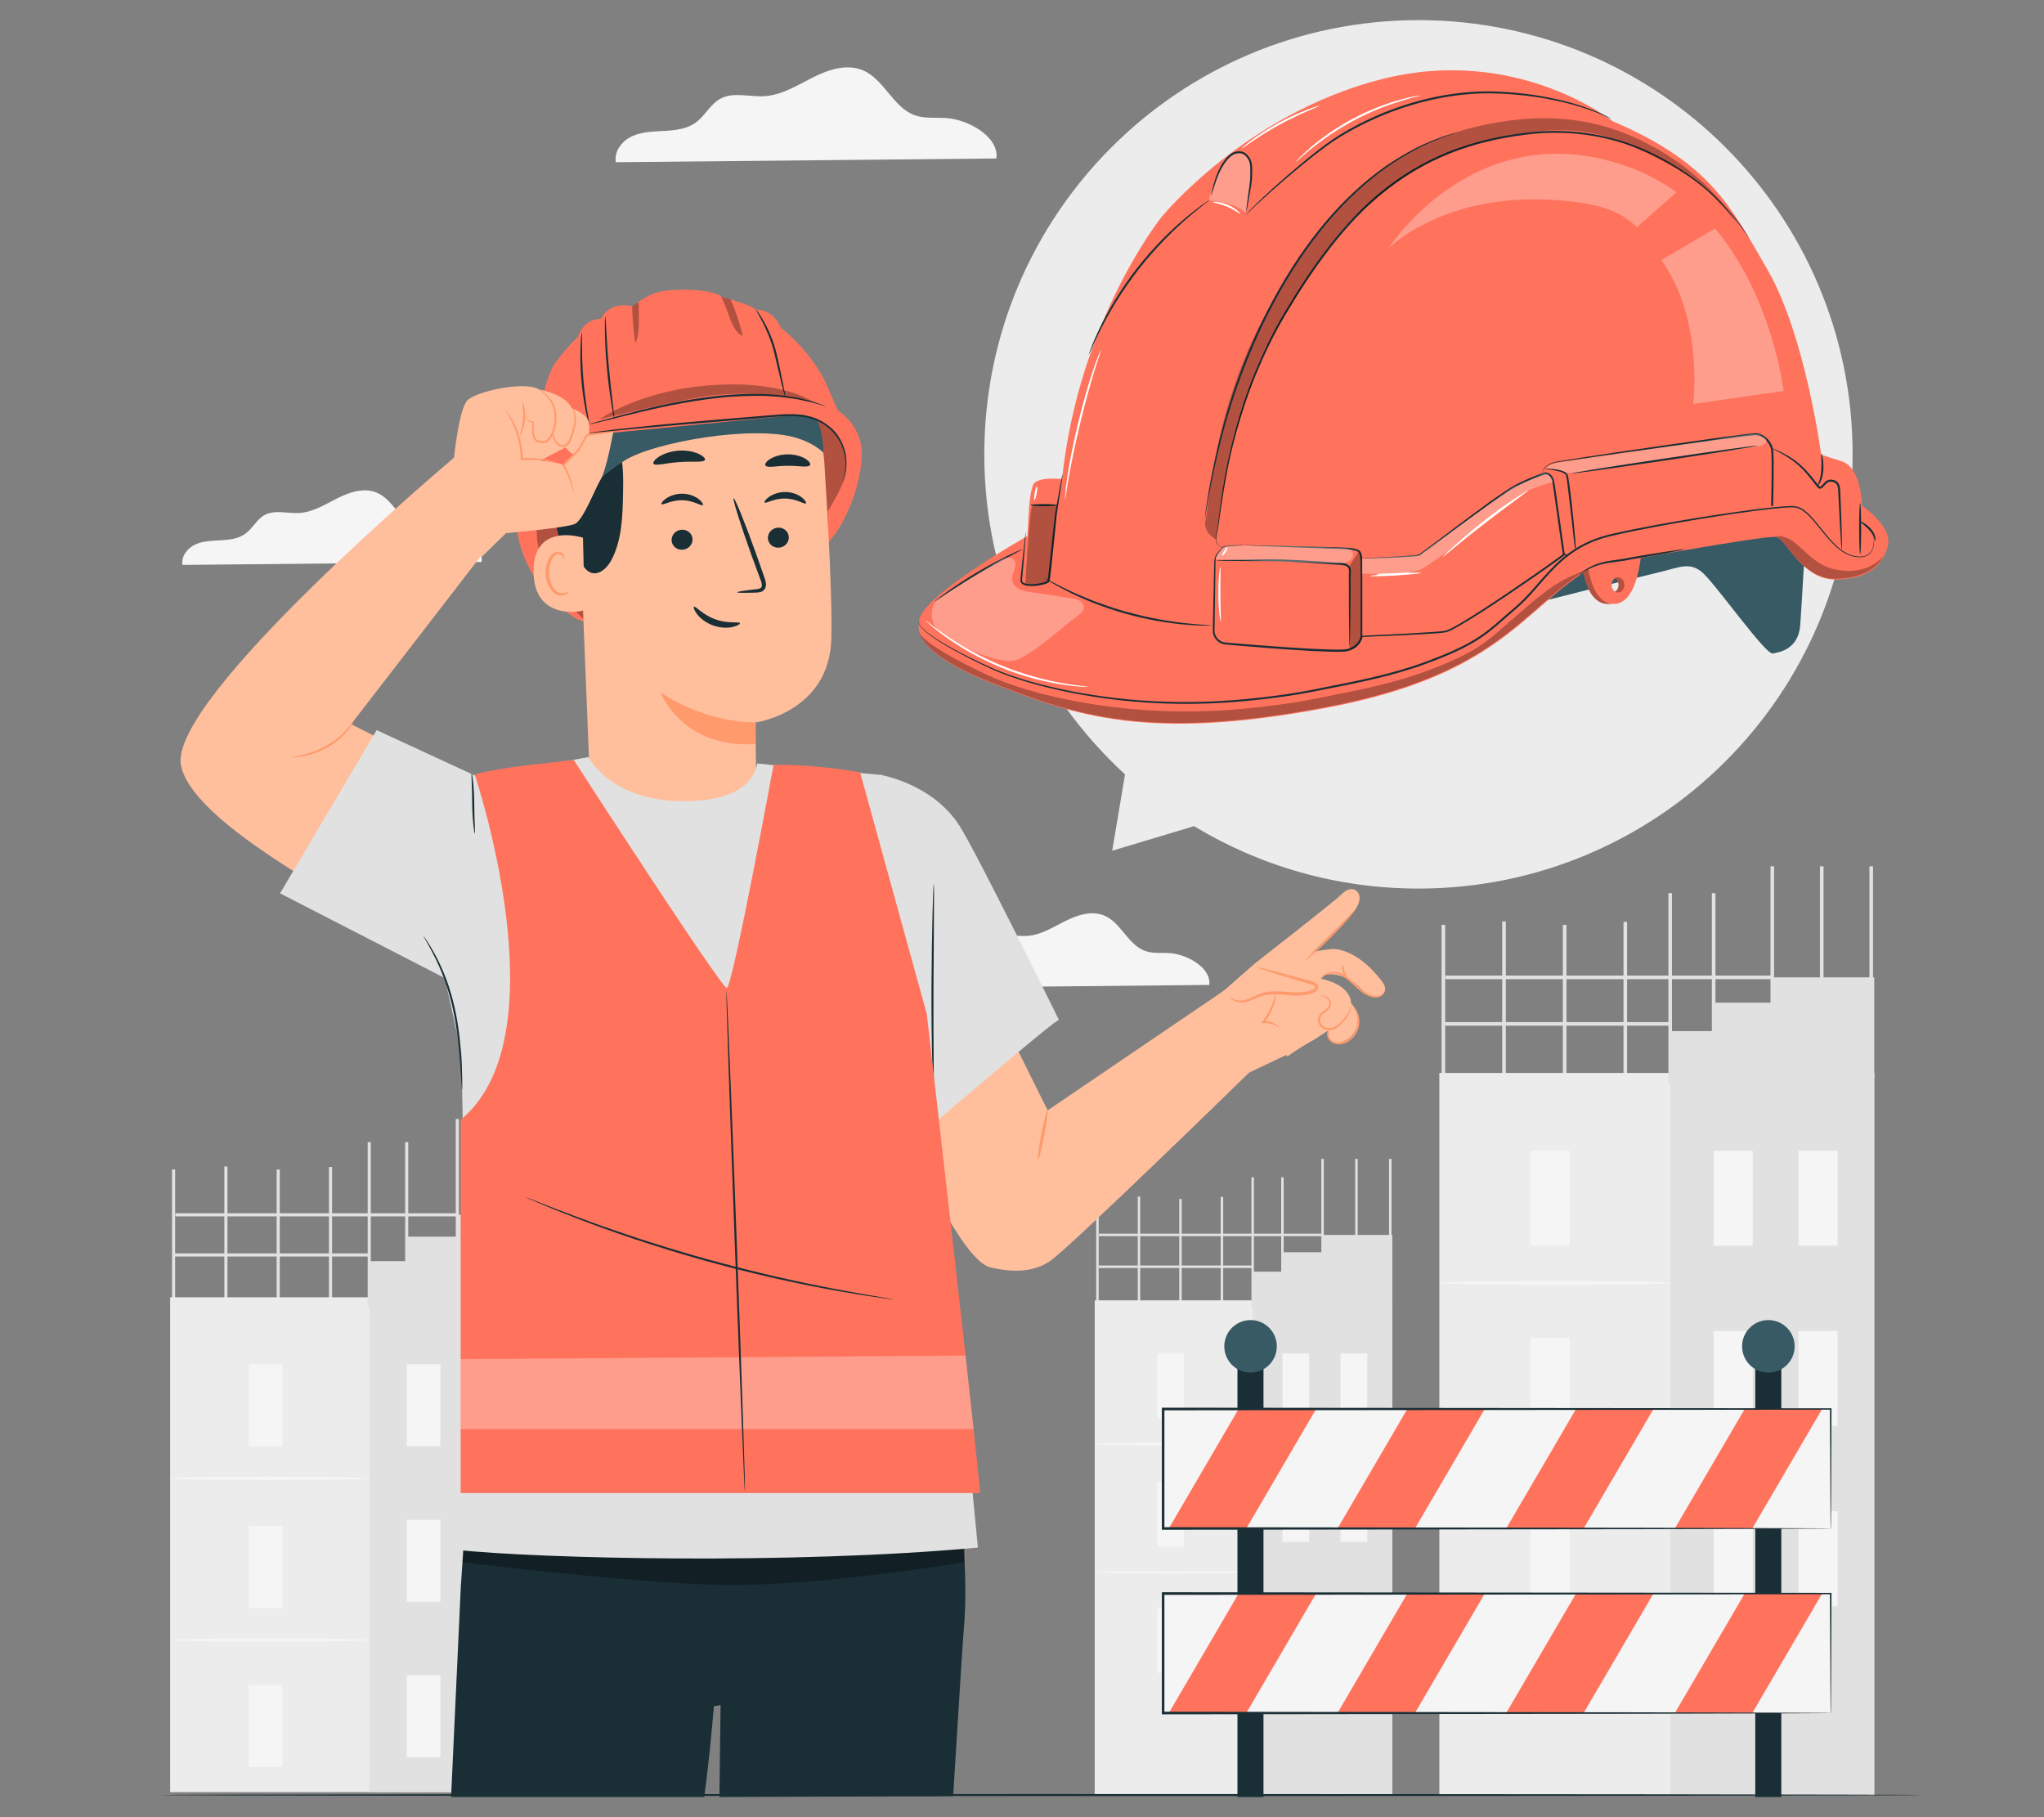 <?xml version="1.0" encoding="UTF-8"?>
<svg id="Layer_2" data-name="Layer 2" xmlns="http://www.w3.org/2000/svg" viewBox="0 0 540 480">
  <rect x="0" y="0" width="540" height="480" fill="#808080" stroke="none"/>
  <defs>
    <style>
      .cls-1 {
        fill: #ff735d;
      }

      .cls-1, .cls-2, .cls-3, .cls-4, .cls-5, .cls-6, .cls-7, .cls-8, .cls-9, .cls-10, .cls-11, .cls-12, .cls-13 {
        stroke-width: 0px;
      }

      .cls-2 {
        fill: #375a64;
      }

      .cls-3 {
        fill: #e1e1e1;
      }

      .cls-4 {
        fill: #ececec;
      }

      .cls-6, .cls-14, .cls-13 {
        opacity: .3;
      }

      .cls-7 {
        fill: #f5f5f5;
      }

      .cls-8 {
        fill: none;
      }

      .cls-9 {
        fill: #1a2e35;
      }

      .cls-10, .cls-13 {
        fill: #fff;
      }

      .cls-11 {
        fill: #ff9a6c;
      }

      .cls-12 {
        fill: #ffbf9d;
      }
    </style>
  </defs>
  <g id="Layer_2-2" data-name="Layer 2">
    <g>
      <rect class="cls-8" width="540" height="480"/>
      <g>
        <path class="cls-7" d="m263.23,41.86c.77-5.59-7.12-10.18-13.04-10.66-2.83-.23-5.76.2-8.44-.73-5.8-2.02-8.12-9.51-13.78-11.9-4.23-1.78-9.1-.2-13.2,1.87-4.1,2.06-8.15,4.66-12.74,4.96-3.99.26-8.31-1.22-11.8.72-2.6,1.45-3.96,4.45-6.36,6.21-2.34,1.73-5.4,2.09-8.31,2.25-2.91.16-5.92.19-8.56,1.4-2.65,1.21-4.84,4.01-4.29,6.87l100.51-.99Z"/>
        <path class="cls-7" d="m127.24,148.44c.6-4.39-5.59-8-10.25-8.38-2.22-.18-4.53.16-6.63-.57-4.56-1.59-6.38-7.48-10.83-9.36-3.33-1.4-7.15-.15-10.38,1.47-3.22,1.62-6.41,3.66-10.01,3.9-3.13.2-6.54-.96-9.28.57-2.04,1.14-3.11,3.49-5,4.88-1.84,1.36-4.24,1.65-6.53,1.77s-4.65.15-6.73,1.1c-2.08.95-3.8,3.15-3.37,5.4l79.01-.78Z"/>
        <path class="cls-7" d="m319.46,260.16c.6-4.39-5.59-8-10.25-8.38-2.22-.18-4.53.16-6.63-.57-4.56-1.59-6.38-7.48-10.83-9.36-3.33-1.4-7.15-.15-10.38,1.47-3.22,1.62-6.41,3.66-10.01,3.9-3.13.2-6.54-.96-9.28.57-2.04,1.14-3.11,3.49-5,4.88-1.84,1.36-4.24,1.65-6.53,1.77-2.29.12-4.65.15-6.73,1.1-2.08.95-3.8,3.15-3.37,5.4l79.01-.78Z"/>
        <g>
          <rect class="cls-3" x="322.5" y="316.17" width=".65" height="34.47"/>
          <rect class="cls-3" x="311.54" y="316.7" width=".65" height="34.47"/>
          <rect class="cls-3" x="300.58" y="316.08" width=".65" height="34.47"/>
          <rect class="cls-3" x="289.61" y="316.7" width=".65" height="34.47"/>
          <g>
            <g>
              <rect class="cls-4" x="289.21" y="343.48" width="78.63" height="130.67"/>
              <rect class="cls-3" x="330.97" y="343.48" width="36.87" height="130.67"/>
            </g>
            <g>
              <rect class="cls-7" x="305.7" y="357.52" width="7.07" height="17.18"/>
              <rect class="cls-7" x="305.7" y="424.75" width="7.07" height="17.18"/>
              <path class="cls-7" d="m330.97,381.44c0,.19-9.35.35-20.88.35s-20.88-.16-20.88-.35,9.35-.35,20.88-.35,20.88.16,20.88.35Z"/>
            </g>
            <g>
              <rect class="cls-7" x="305.7" y="391.39" width="7.07" height="17.18"/>
              <path class="cls-7" d="m330.97,415.31c0,.19-9.35.35-20.88.35s-20.88-.16-20.88-.35,9.35-.35,20.88-.35,20.88.16,20.88.35Z"/>
            </g>
            <rect class="cls-7" x="338.8" y="357.52" width="7.07" height="17.18"/>
            <rect class="cls-7" x="354.14" y="357.52" width="7.07" height="17.18"/>
            <rect class="cls-7" x="338.8" y="390.12" width="7.07" height="17.18"/>
            <rect class="cls-7" x="354.14" y="390.12" width="7.07" height="17.18"/>
            <rect class="cls-7" x="338.8" y="422.71" width="7.07" height="17.18"/>
            <rect class="cls-7" x="354.14" y="422.71" width="7.07" height="17.18"/>
          </g>
          <polygon class="cls-3" points="330.97 345.26 330.97 335.91 338.8 335.91 338.8 330.78 349.41 330.78 349.41 326.2 367.84 326.2 367.84 344.53 330.97 345.26"/>
          <rect class="cls-3" x="330.62" y="310.98" width=".65" height="34.47"/>
          <rect class="cls-3" x="338.48" y="310.98" width=".65" height="34.47"/>
          <rect class="cls-3" x="349.08" y="306.12" width=".65" height="34.47"/>
          <rect class="cls-3" x="366.97" y="306.12" width=".65" height="34.47"/>
          <rect class="cls-3" x="358.03" y="306.12" width=".65" height="34.47"/>
          <rect class="cls-3" x="290.23" y="334.28" width="40.74" height=".65"/>
          <rect class="cls-3" x="290.32" y="325.87" width="59.18" height=".65"/>
        </g>
        <g>
          <rect class="cls-3" x="428.91" y="243.51" width=".95" height="50.37"/>
          <rect class="cls-3" x="412.89" y="244.29" width=".95" height="50.37"/>
          <rect class="cls-3" x="396.87" y="243.38" width=".95" height="50.37"/>
          <rect class="cls-3" x="380.85" y="244.29" width=".95" height="50.37"/>
          <g>
            <g>
              <rect class="cls-4" x="380.26" y="283.42" width="114.89" height="190.73"/>
              <rect class="cls-3" x="441.28" y="283.42" width="53.87" height="190.73"/>
            </g>
            <g>
              <rect class="cls-7" x="404.35" y="303.94" width="10.33" height="25.1"/>
              <rect class="cls-7" x="404.35" y="402.16" width="10.33" height="25.1"/>
              <path class="cls-7" d="m441.28,338.88c0,.28-13.66.51-30.51.51s-30.51-.23-30.51-.51,13.66-.51,30.51-.51,30.51.23,30.51.51Z"/>
            </g>
            <g>
              <rect class="cls-7" x="404.35" y="353.42" width="10.33" height="25.1"/>
              <path class="cls-7" d="m441.28,388.37c0,.28-13.66.51-30.51.51s-30.51-.23-30.51-.51,13.66-.51,30.51-.51,30.51.23,30.51.51Z"/>
              <path class="cls-7" d="m441.28,440.51c0,.28-13.66.51-30.51.51s-30.51-.23-30.51-.51,13.66-.51,30.51-.51,30.51.23,30.51.51Z"/>
            </g>
            <rect class="cls-7" x="452.72" y="303.94" width="10.33" height="25.1"/>
            <rect class="cls-7" x="475.13" y="303.94" width="10.33" height="25.1"/>
            <rect class="cls-7" x="452.72" y="351.56" width="10.33" height="25.1"/>
            <rect class="cls-7" x="475.13" y="351.56" width="10.33" height="25.1"/>
            <rect class="cls-7" x="452.72" y="399.18" width="10.33" height="25.1"/>
            <rect class="cls-7" x="475.13" y="399.18" width="10.33" height="25.1"/>
          </g>
          <polygon class="cls-3" points="441.28 286.02 441.28 272.36 452.72 272.36 452.72 264.86 468.22 264.86 468.22 258.16 495.15 258.16 495.15 284.94 441.28 286.02"/>
          <rect class="cls-3" x="440.77" y="235.93" width=".95" height="50.37"/>
          <rect class="cls-3" x="452.25" y="235.93" width=".95" height="50.37"/>
          <rect class="cls-3" x="467.74" y="228.83" width=".95" height="50.37"/>
          <rect class="cls-3" x="493.88" y="228.83" width=".95" height="50.37"/>
          <rect class="cls-3" x="480.81" y="228.83" width=".95" height="50.37"/>
          <rect class="cls-3" x="381.75" y="269.98" width="59.53" height=".95"/>
          <rect class="cls-3" x="381.88" y="257.69" width="86.47" height=".95"/>
        </g>
        <g>
          <rect class="cls-3" x="86.91" y="308.25" width=".82" height="43.45"/>
          <rect class="cls-3" x="73.09" y="308.91" width=".82" height="43.45"/>
          <rect class="cls-3" x="59.27" y="308.13" width=".82" height="43.45"/>
          <rect class="cls-3" x="45.45" y="308.91" width=".82" height="43.45"/>
          <g>
            <g>
              <rect class="cls-4" x="44.95" y="342.67" width="99.1" height="130.72"/>
              <rect class="cls-3" x="97.58" y="342.67" width="46.47" height="130.72"/>
            </g>
            <g>
              <rect class="cls-7" x="65.73" y="360.37" width="8.91" height="21.65"/>
              <rect class="cls-7" x="65.73" y="445.1" width="8.91" height="21.65"/>
              <path class="cls-7" d="m97.58,390.51c0,.24-11.78.44-26.32.44s-26.32-.2-26.32-.44,11.78-.44,26.32-.44,26.32.2,26.32.44Z"/>
            </g>
            <g>
              <rect class="cls-7" x="65.73" y="403.05" width="8.91" height="21.65"/>
              <path class="cls-7" d="m97.58,433.2c0,.24-11.78.44-26.32.44s-26.32-.2-26.32-.44,11.78-.44,26.32-.44,26.32.2,26.32.44Z"/>
            </g>
            <rect class="cls-7" x="107.45" y="360.37" width="8.91" height="21.65"/>
            <rect class="cls-7" x="126.78" y="360.37" width="8.91" height="21.65"/>
            <rect class="cls-7" x="107.45" y="401.45" width="8.91" height="21.65"/>
            <rect class="cls-7" x="126.78" y="401.45" width="8.91" height="21.65"/>
            <rect class="cls-7" x="107.45" y="442.53" width="8.91" height="21.65"/>
            <rect class="cls-7" x="126.78" y="442.53" width="8.91" height="21.65"/>
          </g>
          <polygon class="cls-3" points="97.58 344.91 97.58 333.13 107.45 333.13 107.45 326.66 120.82 326.66 120.82 320.88 144.05 320.88 144.05 343.98 97.58 344.91"/>
          <rect class="cls-3" x="97.14" y="301.7" width=".82" height="43.45"/>
          <rect class="cls-3" x="107.04" y="301.7" width=".82" height="43.45"/>
          <rect class="cls-3" x="120.41" y="295.58" width=".82" height="43.45"/>
          <rect class="cls-3" x="142.96" y="295.58" width=".82" height="43.45"/>
          <rect class="cls-3" x="131.68" y="295.58" width=".82" height="43.45"/>
          <rect class="cls-3" x="46.23" y="331.08" width="51.35" height=".82"/>
          <rect class="cls-3" x="46.34" y="320.48" width="74.59" height=".82"/>
        </g>
        <path class="cls-4" d="m374.74,5.32c-63.34,0-114.7,51.35-114.7,114.7,0,33.46,14.33,63.56,37.18,84.53l-3.39,20.17,21.62-6.5c17.3,10.47,37.59,16.49,59.29,16.49,63.34,0,114.7-51.35,114.7-114.7S438.08,5.32,374.74,5.32Z"/>
        <path class="cls-9" d="m508.47,474.15c0,.15-104.43.27-233.23.27s-233.25-.12-233.25-.27,104.41-.27,233.25-.27,233.23.12,233.23.27Z"/>
        <g>
          <g>
            <g>
              <rect class="cls-9" x="326.92" y="359.96" width="6.88" height="114.72"/>
              <path class="cls-2" d="m337.32,355.63c0,3.83-3.11,6.94-6.94,6.94s-6.94-3.11-6.94-6.94,3.11-6.94,6.94-6.94,6.94,3.11,6.94,6.94Z"/>
            </g>
            <g>
              <rect class="cls-9" x="463.72" y="359.96" width="6.88" height="114.72"/>
              <path class="cls-2" d="m474.12,355.63c0,3.83-3.11,6.94-6.94,6.94s-6.94-3.11-6.94-6.94,3.11-6.94,6.94-6.94,6.94,3.11,6.94,6.94Z"/>
            </g>
            <g>
              <rect class="cls-1" x="307.26" y="372.17" width="176.38" height="31.56"/>
              <polygon class="cls-7" points="327.22 372.17 326.92 372.69 308.79 403.73 307.26 403.73 307.26 372.17 327.22 372.17"/>
              <polygon class="cls-7" points="371.8 372.17 353.36 403.73 329.26 403.73 336.59 391.19 347.7 372.17 371.8 372.17"/>
              <polygon class="cls-7" points="416.37 372.17 397.92 403.73 373.82 403.73 392.26 372.17 416.37 372.17"/>
              <polygon class="cls-7" points="460.93 372.18 442.48 403.73 418.38 403.73 436.83 372.18 460.93 372.18"/>
              <polygon class="cls-7" points="483.64 372.18 483.64 403.73 462.94 403.73 481.39 372.18 483.64 372.18"/>
            </g>
            <g>
              <rect class="cls-1" x="307.26" y="420.92" width="176.38" height="31.56"/>
              <polygon class="cls-7" points="327.22 420.92 326.92 421.45 308.79 452.48 307.26 452.48 307.26 420.92 327.22 420.92"/>
              <polygon class="cls-7" points="371.8 420.92 353.36 452.48 329.26 452.48 336.59 439.94 347.7 420.92 371.8 420.92"/>
              <polygon class="cls-7" points="416.37 420.92 397.92 452.48 373.82 452.48 392.26 420.92 416.37 420.92"/>
              <polygon class="cls-7" points="460.93 420.93 442.48 452.48 418.38 452.48 436.83 420.93 460.93 420.93"/>
              <polygon class="cls-7" points="483.64 420.93 483.64 452.48 462.94 452.48 481.39 420.93 483.64 420.93"/>
            </g>
          </g>
          <path class="cls-9" d="m483.64,403.73s-.01-.19-.02-.54c0-.37-.01-.89-.02-1.58,0-1.41-.02-3.46-.04-6.13-.02-5.37-.06-13.24-.1-23.3l.18.18c-36.16.03-101.66.1-176.37.17h0l.35-.35c0,10.81,0,21.43,0,31.56l-.34-.34c49.94.06,93.98.11,125.57.15,15.8.04,28.48.08,37.23.1,4.36.02,7.74.04,10.06.05,1.14,0,2.01.02,2.62.02.59,0,.9.02.9.02,0,0-.28.02-.86.02-.6,0-1.46.01-2.57.02-2.3.01-5.65.03-9.98.05-8.73.02-21.39.06-37.15.1-31.64.04-75.77.09-125.81.15h-.34s0-.34,0-.34c0-10.13,0-20.75,0-31.56v-.35h.36c74.71.07,140.21.13,176.37.17h.18v.18c-.05,10.11-.08,18.01-.1,23.41-.02,2.66-.03,4.7-.04,6.09,0,.67-.01,1.18-.02,1.55,0,.34-.02.51-.02.51Z"/>
          <path class="cls-9" d="m483.64,452.48s-.01-.19-.02-.54c0-.37-.01-.9-.02-1.58,0-1.41-.02-3.46-.04-6.13-.02-5.37-.06-13.24-.1-23.3l.18.18c-36.16.03-101.66.1-176.37.17h0l.35-.35c0,10.81,0,21.43,0,31.56l-.34-.34c49.94.06,93.98.11,125.57.15,15.8.04,28.48.08,37.23.1,4.36.02,7.74.04,10.06.05,1.14,0,2.01.02,2.62.02.59,0,.9.02.9.02,0,0-.28.02-.86.02-.6,0-1.46.01-2.57.02-2.3.01-5.65.03-9.98.05-8.73.02-21.39.06-37.15.1-31.64.04-75.77.09-125.81.15h-.34s0-.34,0-.34c0-10.13,0-20.75,0-31.56v-.35h.36c74.71.07,140.21.13,176.37.17h.18v.18c-.05,10.11-.08,18.01-.1,23.41-.02,2.66-.03,4.7-.04,6.09,0,.67-.01,1.18-.02,1.55,0,.34-.02.51-.02.51Z"/>
        </g>
        <g>
          <g>
            <path class="cls-2" d="m404.99,159.61c.33-.42,29.7-7.57,34.21-8.67,4.51-1.1,7.04-2.42,10.23,0,3.19,2.42,16.9,22,18.9,21.67,2-.33,6.84-1.21,7.28-7.59.44-6.38,1.32-21.89,1.32-21.89l-8.6-5.5s-47.07,7.04-47.4,7.15c-.33.11-15.95,11.44-15.95,11.44v3.39Z"/>
            <g>
              <path class="cls-1" d="m429.03,143.61l-11.44,2.26s.36,13.75,7.29,13.68c6.93-.07,7.36-15.61,7.36-15.61l-3.21-.33Zm-3.1,12.91c-.93,0-1.68-.9-1.68-2.01s.75-2.01,1.68-2.01,1.68.9,1.68,2.01-.75,2.01-1.68,2.01Z"/>
              <path class="cls-6" d="m429,143.6l-11.44,2.26s.36,13.75,7.29,13.68,7.36-15.61,7.36-15.61l-3.21-.33Zm-3.1,12.91c-.93,0-1.68-.9-1.68-2.01s.75-2.01,1.68-2.01,1.68.9,1.68,2.01-.75,2.01-1.68,2.01Z"/>
              <path class="cls-1" d="m430.55,143.6l-11.44,2.26s.36,13.75,7.29,13.68,7.36-15.61,7.36-15.61l-3.21-.33Zm-3.1,12.91c-.93,0-1.68-.9-1.68-2.01s.75-2.01,1.68-2.01,1.68.9,1.68,2.01-.75,2.01-1.68,2.01Z"/>
            </g>
            <path class="cls-1" d="m242.88,164.56s-3.52,6.98,19.04,15.87c22.45,8.84,41.71,15.36,88.34,6.57,46.63-8.79,52.03-26.35,70.59-37.34,0,0,46.14-8.54,48.58-7.81,2.44.73,6.84,11.47,15.62,11.23,8.79-.24,12.21-3.66,13.67-8.79,1.46-5.13-6.84-10.74-6.84-10.74,0,0,0-10.01-5.37-11.72l-5.37-1.71s-4.15-31.49-14.16-48.83c-10.01-17.33-15.38-28.32-41.01-39.31,0,0-25.39-20.26-61.28-10.99-35.89,9.28-57.86,36.38-57.86,36.38,0,0-21.86,27.2-26.25,69.19,0,0-6.91-.85-7.73,1.7-.69,2.12-.94,4.47-1.15,8.65l-.27,4.69s-29.92,16.88-28.56,22.95Z"/>
            <path class="cls-13" d="m319.35,52.92s7.59.5,9.67,3.42c0,0,4.46-16.14-1.67-16.17-4.75-.02-8,12.76-8,12.76Z"/>
            <path class="cls-9" d="m425.52,31.36s-.09-.03-.25-.11c-.19-.09-.43-.21-.73-.35-.65-.3-1.6-.74-2.87-1.23-2.52-.98-6.25-2.22-11-3.18-4.73-.99-10.48-1.73-16.87-1.84-6.39-.05-13.42.9-20.5,2.99-7.08,2.08-13.53,5.05-18.99,8.36-2.73,1.65-5.15,3.52-7.39,5.26-2.24,1.76-4.29,3.45-6.14,5.02-3.7,3.14-6.62,5.76-8.61,7.6-.99.92-1.76,1.65-2.26,2.15-.25.25-.44.45-.56.58-.12.14-.15.21-.16.22-.12-.08.89-1.22,2.84-3.11,1.95-1.89,4.83-4.56,8.51-7.74,1.84-1.59,3.87-3.3,6.11-5.08,2.24-1.77,4.66-3.65,7.41-5.34,5.49-3.35,11.97-6.35,19.1-8.45,7.13-2.1,14.22-3.05,20.66-2.97,6.44.14,12.2.92,16.95,1.96,4.76,1.01,8.49,2.32,11,3.36,1.26.52,2.2.99,2.84,1.32.31.17.55.3.71.4.16.09.23.15.23.16Z"/>
            <path class="cls-9" d="m461.94,62.73s-.12-.15-.33-.45c-.22-.32-.53-.77-.93-1.35-.42-.59-.96-1.3-1.59-2.15-.67-.81-1.42-1.78-2.34-2.79-3.61-4.09-9.57-9.56-18.29-14.08-4.33-2.29-9.35-4.29-14.98-5.5-5.62-1.24-11.82-1.68-18.26-1.08-6.44.67-13.16,1.93-19.8,4.3-6.63,2.35-13.12,5.86-19,10.47-5.91,4.58-10.85,10.04-15.17,15.61-4.3,5.59-8.01,11.32-11.34,16.89-3.35,5.56-5.97,11.15-8.17,16.47-2.2,5.33-3.85,10.46-5.14,15.19-2.61,9.47-3.7,17.36-4.45,22.8-.2,1.36-.33,2.57-.59,3.61-.3,1-.35,1.92-.07,2.58.26.67.76.99,1.08,1.15.33.16.52.19.52.2,0,0-.2,0-.54-.15-.33-.15-.86-.46-1.15-1.16-.31-.68-.27-1.65.02-2.67.24-1.02.36-2.24.54-3.6.68-5.44,1.72-13.37,4.29-22.87,1.27-4.75,2.9-9.9,5.09-15.26,2.19-5.35,4.81-10.97,8.16-16.56,3.33-5.58,7.03-11.33,11.35-16.95,4.32-5.6,9.29-11.09,15.25-15.71,5.92-4.64,12.47-8.17,19.15-10.54,6.69-2.38,13.46-3.64,19.93-4.3,6.5-.58,12.75-.13,18.41,1.14,5.67,1.24,10.73,3.28,15.07,5.6,4.36,2.3,8.04,4.84,11.08,7.3,3.02,2.49,5.39,4.9,7.19,6.98.92,1.03,1.65,2.01,2.31,2.83.62.86,1.15,1.58,1.55,2.18.38.59.68,1.06.89,1.38.2.31.29.48.29.48Z"/>
            <path class="cls-6" d="m459,59.12c-7.09-11.16-17.17-18.05-25.82-22.21-9.68-4.65-20.45-6.45-31.14-5.43-33.57,3.22-50.06,22.1-64.91,46.68-16.74,27.7-17.57,55.4-18.6,58.91-1.03,3.51,2.69,5.42,2.69,5.42,0,0,3.43-21.3,3.83-22.99.4-1.68,5.62-19.94,9.31-27.11,3.69-7.17,15.66-28.28,24.62-36.07,8.96-7.79,18.05-15.62,36.09-19.75,18.04-4.13,26.97-1.53,33.37.91,6.4,2.43,17.86,8.51,21.58,11.84,3.72,3.33,8.97,9.78,8.97,9.78Z"/>
            <g>
              <path class="cls-1" d="m407.41,125.21s0-2.45,3.75-3.15,50.94-7.49,52.81-7.38c1.87.12,3.86,1.99,4.22,4.1s0,15.11,0,15.11l-.13.62c-.62,2.92-2.95,5.17-5.88,5.69-12.3,2.17-43.83,7.63-46.09,7.16-2.81-.59-4.92-2.11-4.92-2.11l-3.75-20.03Z"/>
              <path class="cls-9" d="m407.41,125.21s.04.12.09.34c.05.25.12.59.21,1.02.18.92.45,2.24.78,3.94.67,3.46,1.63,8.45,2.83,14.7l-.07-.11c.73.5,1.57.93,2.44,1.3.87.34,1.83.72,2.79.76,1.97-.05,4.12-.41,6.32-.69,4.41-.63,9.19-1.4,14.26-2.24,5.07-.86,10.43-1.77,16.01-2.72,2.79-.49,5.64-.99,8.53-1.49,1.44-.19,2.79-.74,3.88-1.7,1.09-.94,1.89-2.23,2.23-3.64.08-.28.13-.58.19-.85v.05c.07-2.76.12-5.5.14-8.19.01-1.35.01-2.68,0-4-.01-.66-.02-1.32-.06-1.97-.02-.66-.1-1.26-.35-1.83-.47-1.14-1.39-2.1-2.48-2.62-.55-.25-1.12-.4-1.73-.3-.6.04-1.24.13-1.86.19-2.49.32-4.92.63-7.29.93-9.48,1.31-18.01,2.48-25.18,3.47-7.14,1.02-12.92,1.85-16.94,2.43-1,.14-1.88.31-2.58.63-.71.3-1.22.72-1.54,1.14-.65.84-.6,1.47-.63,1.45,0,0-.02-.14.03-.41.06-.27.19-.67.51-1.1.32-.44.84-.89,1.56-1.22.71-.34,1.61-.53,2.61-.69,3.99-.66,9.77-1.54,16.92-2.6,7.16-1.05,15.68-2.29,25.17-3.59,2.38-.31,4.81-.62,7.3-.95.63-.06,1.24-.15,1.9-.2.65-.11,1.37.06,1.97.34,1.22.59,2.21,1.62,2.74,2.88.28.63.37,1.35.4,2,.04.66.05,1.33.06,1.99.02,1.33.02,2.67,0,4.02-.02,2.7-.07,5.43-.14,8.2v.03s0,.02,0,.02c-.06.27-.11.56-.19.87-.37,1.52-1.23,2.91-2.4,3.92-1.16,1.02-2.67,1.63-4.14,1.81-2.89.5-5.74,1-8.53,1.48-5.59.94-10.95,1.84-16.02,2.69-5.07.82-9.85,1.57-14.28,2.19-2.23.27-4.31.62-6.41.66-1.07-.06-2-.46-2.91-.81-.9-.39-1.74-.83-2.5-1.36l-.06-.04v-.07c-1.15-6.27-2.06-11.28-2.69-14.75-.3-1.7-.53-3.02-.69-3.95-.07-.43-.12-.77-.17-1.02-.03-.23-.05-.35-.04-.35Z"/>
            </g>
            <g class="cls-14">
              <path class="cls-10" d="m411.25,122.28c15.38-2.46,30.13-4.26,45.5-6.74,2.06-.33,4.37-.7,6.45-.86.9-.07,1.5-.03,2.28.49.47.31,1.21.65,1.19,1.21-.04,1.24-1.65,1.42-2.87,1.61-15.78,2.45-31.79,4.47-47.58,6.91-1.33.21-2.01-.05-3.33-.28-1-.17-2.77-.61-4.28-.97,0,0,1.03-1.12,2.64-1.38Z"/>
            </g>
            <path class="cls-9" d="m416.37,146.48s-.11-.37-.21-1.06c-.1-.8-.23-1.77-.37-2.91-.29-2.59-.67-5.93-1.09-9.61-.22-1.87-.43-3.64-.63-5.28-.06-.4-.1-.8-.17-1.18-.07-.37-.1-.77-.24-1-.34-.48-1.06-.7-1.61-.88-2.36-.63-3.92-.65-3.91-.75,0-.04.39-.06,1.08-.02.69.04,1.7.11,2.93.41.31.08.63.17.95.32.32.14.67.32.93.69.23.39.25.78.33,1.16.08.39.13.78.19,1.19.24,1.62.46,3.41.67,5.29.42,3.76.74,7.16.94,9.63.1,1.23.17,2.23.21,2.93.04.69.04,1.08,0,1.08Z"/>
            <path class="cls-9" d="m328.75,144.04s.09-.01.27-.02c.2,0,.46,0,.78,0,.72.01,1.73.03,3.02.05,2.66.06,6.47.15,11.19.26,2.38.06,4.99.13,7.8.21,1.41.05,2.86.05,4.38.16.76.06,1.53.14,2.31.41.19.07.39.16.57.27.2.13.37.34.46.54.19.4.27.8.34,1.21.12.81.12,1.64.11,2.46,0,.82,0,1.65,0,2.49,0,1.68,0,3.39,0,5.15,0,3.5,0,7.15.01,10.9v.02s0,.01,0,.01c-.29,1.58-1.48,2.87-2.94,3.49-.71.32-1.56.49-2.33.49-.78.05-1.56.03-2.35.03-8.6-.23-16.75-.95-24.16-1.55-.93-.08-1.84-.16-2.74-.24-.45-.04-.9-.08-1.34-.12-.43-.03-.93-.09-1.37-.26-.88-.33-1.6-1.01-2-1.84-.2-.41-.31-.86-.35-1.3-.02-.46,0-.86,0-1.28.07-3.3.14-6.38.2-9.2.07-2.81.13-5.35.18-7.59,0-.55.05-1.13.23-1.64.17-.52.48-.95.79-1.32.32-.36.62-.7.91-1.03l.21-.25c.06-.08.21-.18.3-.2.21-.08.41-.11.61-.14,1.58-.21,2.8-.19,3.63-.21.39,0,.7,0,.94.01.21,0,.32.02.32.03,0,0-.11.02-.32.03-.24.01-.55.03-.94.04-.82.05-2.05.07-3.59.3-.19.04-.39.07-.56.14-.1.04-.14.05-.21.14l-.2.25c-.28.33-.58.68-.89,1.04-.3.37-.57.77-.72,1.25-.16.48-.19,1-.19,1.55-.03,2.24-.06,4.78-.1,7.59-.04,2.82-.09,5.9-.14,9.2-.02.84-.08,1.64.31,2.36.35.72.98,1.31,1.75,1.6.39.15.78.2,1.24.23.45.04.89.07,1.34.11.9.07,1.82.15,2.74.22,7.41.57,15.57,1.28,24.13,1.5.77,0,1.55.02,2.31-.03.78,0,1.46-.14,2.14-.44,1.34-.55,2.38-1.75,2.63-3.07v.03c0-3.76,0-7.4,0-10.91,0-1.75,0-3.47,0-5.15,0-.84,0-1.67,0-2.49.02-.82.02-1.61-.1-2.38-.06-.38-.14-.76-.29-1.07-.08-.17-.16-.27-.29-.35-.15-.09-.31-.17-.48-.23-.69-.24-1.45-.33-2.19-.39-1.49-.11-2.95-.13-4.36-.19-2.81-.1-5.42-.19-7.8-.27-4.72-.18-8.52-.32-11.19-.42-1.28-.06-2.29-.11-3.01-.14-.32-.02-.58-.04-.78-.05-.18-.01-.27-.02-.27-.03Z"/>
            <path class="cls-9" d="m356.55,171.32s-.04-.2-.05-.58c-.01-.44-.03-.99-.05-1.66-.02-1.52-.04-3.58-.07-6.1,0-2.6-.02-5.66-.03-9.05.01-.86-.03-1.71.02-2.63.02-.44.03-.87-.13-1.2-.16-.33-.5-.57-.9-.7-.81-.24-1.79-.2-2.74-.29-.96-.06-1.92-.13-2.91-.19-3.92-.26-7.66-.51-11.06-.63-3.4-.14-6.46-.07-9.04-.09-2.52-.02-4.59-.04-6.1-.05-.67-.02-1.22-.03-1.66-.04-.38-.02-.58-.03-.58-.05,0-.02.2-.04.58-.06.44-.02.99-.04,1.66-.06,1.52-.03,3.58-.07,6.1-.12,2.57-.03,5.65-.14,9.06-.03,3.41.09,7.16.32,11.08.59.98.06,1.95.13,2.9.19.95.09,1.89.03,2.87.32.48.15.96.47,1.2.97.23.5.2,1.01.17,1.45-.05.86-.02,1.75-.04,2.6-.03,3.39-.06,6.45-.09,9.05-.04,2.52-.08,4.59-.1,6.1-.02.67-.04,1.22-.06,1.66-.02.38-.04.58-.06.58Z"/>
            <path class="cls-6" d="m356.34,149.76l2.65-4.16s.89.73.75,4.16c-.1,2.39.32,18.41,0,18.88-.32.47-1.56,2.74-3.08,2.89,0,0-.19-15.06,0-16.26.2-1.21.14-5.5-.32-5.5Z"/>
            <path class="cls-10" d="m322.48,164.13c-.07,0-.22-.79-.35-2.08-.13-1.29-.25-3.09-.26-5.08-.01-1.99.07-3.78.19-5.08.11-1.3.25-2.09.32-2.09.15.01,0,3.21.03,7.16.02,3.95.23,7.15.08,7.16Z"/>
            <g class="cls-14">
              <path class="cls-10" d="m357.29,145.75c-.46-.84-1.59-.94-2.55-.98-9.55-.44-18.85-.8-28.54-.62-.98.02-1.91-.07-2.81.3-.91.37-1.97,2.13-2.29,3.12l.11.14c10.02.35,20.05.71,30.07,1.06,1.09.04,2.19.08,3.27-.05.79-.09,1.61-.29,2.21-.81.6-.52.91-1.45.52-2.15Z"/>
            </g>
            <g>
              <path class="cls-1" d="m359.86,147.55s14-.49,15-.89c1.01-.4,20.91-15.98,25.74-18.4,4.83-2.41,7.72-3.2,7.72-3.2,0,0,1.67-.08,2.1,2.44.36,2.09,2.65,18.77,2.75,18.98s-27.85,19.88-31.37,20.38c-3.52.5-22.06,1.26-22.06,1.26l.12-20.57Z"/>
              <path class="cls-9" d="m359.86,147.55s.01.13.02.37c0,.26,0,.62.01,1.06,0,.96.01,2.32.02,4.08,0,3.55,0,8.67,0,15.06l-.19-.18c3.56-.18,7.53-.37,11.84-.58,2.16-.12,4.4-.25,6.72-.41,1.15-.09,2.35-.16,3.51-.33,1.06-.28,2.16-.94,3.23-1.52,4.28-2.47,8.64-5.38,13.16-8.41,4.51-3.05,9.18-6.26,13.87-9.67l.62-.47.15-.12.07-.06c.06-.05-.05.01-.02.13.06.14.05.05.04.02l-.03-.13-.04-.22-.23-1.55c-.15-1.03-.29-2.05-.44-3.07-.29-2.03-.57-4.04-.85-6.02-.28-1.98-.56-3.93-.83-5.84-.16-.94-.23-1.94-.48-2.79-.13-.42-.34-.82-.63-1.11-.29-.29-.7-.48-1.05-.49h.05c-1.88.56-3.71,1.32-5.45,2.1-.87.4-1.74.8-2.56,1.24-.82.43-1.6.95-2.37,1.45-3.07,2.04-5.92,4.12-8.61,6.08-5.38,3.93-10.04,7.51-14.03,10.34l-.42.25c-.15.06-.32.09-.47.11-.3.04-.59.08-.88.1-.58.06-1.14.09-1.69.13-1.09.06-2.12.11-3.07.16-1.9.07-3.54.14-4.88.19-1.31.03-2.33.06-3.05.08-.33,0-.59,0-.79,0-.18,0-.26,0-.27-.01-.01,0,.09-.02.27-.03.2-.01.46-.03.79-.05.72-.04,1.74-.09,3.04-.16,1.34-.07,2.97-.16,4.87-.27.96-.06,1.98-.13,3.07-.2.54-.04,1.1-.08,1.68-.14.29-.02.57-.06.86-.1.14-.03.27-.05.4-.1l.36-.23c3.94-2.85,8.59-6.48,13.95-10.43,2.68-1.98,5.52-4.07,8.6-6.13.78-.5,1.56-1.02,2.4-1.48.84-.46,1.7-.86,2.58-1.27,1.76-.8,3.58-1.56,5.52-2.15h.03s.02,0,.02,0c1.16.03,1.93,1.01,2.2,1.95.28.98.34,1.9.5,2.87.27,1.91.55,3.86.84,5.84.28,1.98.57,3.99.85,6.02.15,1.02.29,2.04.44,3.06l.23,1.54.03.17v.06s.02,0,.01.19c-.02.17-.17.28-.16.27l-.08.06-.16.13-.63.47c-4.71,3.42-9.38,6.62-13.9,9.67-4.53,3.03-8.9,5.93-13.21,8.4-.54.3-1.09.6-1.64.88-.56.26-1.09.55-1.75.69-1.22.17-2.39.23-3.56.32-2.33.15-4.57.27-6.73.38-4.32.19-8.29.36-11.85.51h-.19s0-.18,0-.18c.08-6.43.14-11.59.19-15.16.03-1.74.05-3.09.07-4.04.01-.43.02-.78.03-1.03,0-.23.01-.34.02-.34Z"/>
            </g>
            <g>
              <path class="cls-8" d="m242.7,166.63l.04-.05s-.95,2.78,18.09,11.7c6.19,2.9,13.71,4.99,21.04,6.5,15.94,3.27,32.29,3.91,48.48,2.25,5.5-.57,11.31-1.31,16.06-2.27,12.28-2.46,21.59-3.99,33.17-8.55,12.05-4.75,13.96-7.57,21.09-13.62,5.52-4.68,9.91-9.08,17.96-11.83.68-.44,1.37-.87,2.08-1.29,0,0,42.03-7.78,47.98-7.86.52-.03.97-.04,1.32-.01,5.12.31,7.51,7.02,14.26,8.68,7.22,1.79,11.42-1.33,13.27-3.31.53-.92.93-1.93,1.24-3.01,1.46-5.13-6.84-10.74-6.84-10.74,0,0-.2-9.88-5.57-11.59l-5.37-1.71s-4.15-31.49-14.16-48.83c-10.01-17.33-15.38-28.32-41.01-39.31,0,0-25.39-20.26-61.28-10.99-35.89,9.28-57.86,36.38-57.86,36.38,0,0-21.86,27.2-26.25,69.19,0,0-6.91-.85-7.73,1.7-.69,2.12-.94,4.47-1.15,8.65l-.27,4.69s-29.92,16.88-28.56,22.95c0,0-.42.83-.04,2.27Z"/>
              <path class="cls-6" d="m484.29,150.28c-6.76-1.67-9.15-8.37-14.26-8.68-.35-.02-.8-.02-1.32.01.28,0,.49.01.6.04,2.44.73,6.84,11.47,15.62,11.23,6.94-.19,10.65-2.45,12.63-5.91-1.84,1.98-6.04,5.09-13.27,3.31Z"/>
              <path class="cls-6" d="m379.59,176.21c-11.59,4.57-20.89,6.09-33.17,8.55-4.76.95-10.56,1.7-16.06,2.27-16.18,1.67-32.54,1.02-48.48-2.25-7.33-1.5-14.85-3.6-21.04-6.5-19.04-8.92-18.09-11.7-18.09-11.7l-.04.05c.71,2.76,4.28,7.77,19.09,13.6,22.45,8.84,41.71,15.36,88.34,6.57,44.84-8.45,51.56-25.01,68.51-36.04-8.05,2.75-12.44,7.15-17.96,11.83-7.13,6.05-9.05,8.87-21.09,13.62Z"/>
            </g>
            <path class="cls-9" d="m464.36,117.72s-.17.06-.49.13c-.39.07-.86.16-1.43.26-1.32.22-3.1.51-5.26.87-4.45.71-10.59,1.66-17.39,2.67-6.8,1.01-12.96,1.9-17.42,2.52-2.17.29-3.96.53-5.29.7-.57.07-1.05.12-1.44.16-.33.03-.5.04-.51.02,0-.02.17-.06.49-.13.39-.07.86-.16,1.43-.26,1.32-.22,3.1-.51,5.26-.87,4.45-.71,10.59-1.66,17.39-2.67,6.79-1.01,12.95-1.9,17.41-2.52,2.17-.29,3.96-.53,5.29-.7.57-.07,1.05-.12,1.44-.16.33-.03.51-.04.51-.02Z"/>
            <path class="cls-9" d="m320.09,165.24s-.65.05-1.83.03c-1.18,0-2.88-.09-4.98-.26-4.2-.35-9.98-1.22-16.17-2.97-3.09-.89-5.99-1.9-8.58-2.92-2.58-1.05-4.87-2.08-6.74-3.05-1.88-.95-3.37-1.78-4.37-2.4-1.01-.61-1.55-.96-1.54-.99.02-.03.6.26,1.64.81,1.03.56,2.54,1.33,4.44,2.24,1.89.92,4.18,1.91,6.76,2.93,2.59.99,5.47,1.98,8.55,2.86,6.16,1.74,11.9,2.66,16.07,3.11,2.09.22,3.78.36,4.95.43,1.17.08,1.82.14,1.82.17Z"/>
            <path class="cls-9" d="m270.99,140.46s.02.18,0,.5c-.02.39-.05.87-.09,1.44-.1,1.33-.24,3.12-.41,5.28-.1,1.12-.2,2.34-.31,3.65-.05.65-.11,1.32-.17,2.01-.03.55.73.82,1.41.91,1.41.17,2.98,0,4.47-.45.18-.06.37-.13.53-.21.16-.06.35-.21.34-.22.06-.3.12-.77.17-1.16.1-.82.19-1.66.29-2.51.36-3.39.71-6.62,1.03-9.57.16-1.47.32-2.86.47-4.18.19-1.31.43-2.51.62-3.61.39-2.14.72-3.9.96-5.22.11-.56.21-1.03.29-1.41.07-.32.12-.49.14-.49s0,.18-.03.5c-.05.39-.11.86-.19,1.43-.2,1.32-.47,3.09-.79,5.23-.16,1.1-.38,2.31-.55,3.61-.13,1.31-.27,2.71-.42,4.18-.3,2.95-.64,6.18-.99,9.58-.1.85-.2,1.69-.29,2.51-.06.43-.09.78-.2,1.28-.19.36-.41.4-.6.52-.2.09-.4.17-.6.23-1.59.46-3.17.63-4.7.43-.38-.06-.76-.15-1.12-.34-.35-.18-.71-.59-.68-1.05.05-.75.13-1.39.2-2.05.13-1.3.26-2.52.38-3.64.24-2.16.44-3.94.58-5.27.07-.57.14-1.04.19-1.43.05-.33.08-.5.1-.5Z"/>
            <path class="cls-9" d="m270.08,145.1c.03.07-1.31.76-3.45,1.9-2.15,1.14-5.1,2.74-8.28,4.64-3.19,1.9-6.01,3.72-8.03,5.06-2.03,1.34-3.27,2.19-3.32,2.13-.02-.03.26-.28.8-.7.53-.43,1.32-1.02,2.31-1.73,1.98-1.43,4.78-3.31,7.97-5.21,3.2-1.9,6.19-3.46,8.39-4.52,1.1-.53,2-.94,2.63-1.2.63-.27.98-.4,1-.36Z"/>
            <path class="cls-9" d="m272.24,133.38c0-.12,1.57-.22,3.5-.22,1.93,0,3.5.11,3.5.26,0,.15-1.57.28-3.5.28-1.93,0-3.51-.14-3.5-.32Z"/>
            <path class="cls-9" d="m486.57,145.24s-.1-.55-.17-1.56c-.07-1.1-.16-2.53-.27-4.25-.1-1.83-.21-3.96-.33-6.31-.06-1.19-.12-2.44-.19-3.73-.04-.62-.16-1.25-.56-1.65-.39-.4-1.06-.53-1.67-.49-.54.05-1,.57-1.44,1.07-.24.24-.43.53-.84.72-.1.05-.24.07-.38.05-.14-.04-.28-.12-.33-.18-.16-.13-.26-.25-.38-.38-.84-1.03-1.55-2.03-2.32-2.93-1.51-1.82-3.08-3.27-4.56-4.26-1.49-.99-2.75-1.72-3.63-2.19-.88-.48-1.4-.68-1.39-.72.01-.04.56.1,1.48.53.92.42,2.21,1.1,3.75,2.06,1.54.97,3.18,2.43,4.73,4.25.78.9,1.53,1.93,2.34,2.91.1.11.21.24.31.31.06.08.08,0,.08.1.03-.07.06-.02.11-.05.19-.08.42-.35.64-.58.44-.47.91-1.13,1.79-1.25.73-.04,1.53.08,2.1.64.56.57.66,1.35.71,1.99.05,1.29.11,2.54.16,3.73.08,2.35.15,4.49.22,6.32.04,1.73.07,3.16.1,4.26.01,1.01,0,1.56-.04,1.57Z"/>
            <path class="cls-9" d="m480.13,128.44c-.13-.08.92-1.79,1.03-4.23.16-2.41-.12-4.4.06-4.41.11-.02.64,1.94.48,4.46-.09,1.25-.41,2.37-.79,3.11-.37.74-.73,1.12-.78,1.08Z"/>
            <path class="cls-9" d="m491.43,146.38c-.15,0-.27-3.01-.27-6.73s.12-6.73.27-6.73.27,3.01.27,6.73-.12,6.73-.27,6.73Z"/>
            <path class="cls-9" d="m495.43,142.88c-.08,0-.14-.37-.36-.92-.21-.55-.62-1.26-1.22-1.93-1.22-1.34-2.53-2.15-2.42-2.31.04-.06.39.09.93.4.53.31,1.25.83,1.89,1.55.65.72,1.05,1.55,1.18,2.17.14.63.06,1.03,0,1.03Z"/>
            <path class="cls-9" d="m287.58,93.82s.04-.18.15-.52c.15-.39.32-.86.54-1.44.23-.63.54-1.39.93-2.26.39-.87.8-1.87,1.34-2.94,1.03-2.17,2.38-4.68,4.02-7.39,1.66-2.7,3.61-5.59,5.86-8.48,2.26-2.88,4.59-5.47,6.81-7.74,2.24-2.24,4.35-4.17,6.2-5.69.9-.79,1.78-1.43,2.53-2.02.75-.59,1.41-1.07,1.96-1.45.51-.35.93-.64,1.27-.87.29-.2.45-.29.46-.28.01.01-.13.14-.4.36-.32.26-.72.57-1.21.95-.53.4-1.18.91-1.9,1.52-.73.61-1.58,1.27-2.47,2.07-1.81,1.55-3.88,3.5-6.09,5.75-2.18,2.27-4.49,4.86-6.74,7.73-2.23,2.87-4.18,5.74-5.86,8.41-1.65,2.69-3.03,5.17-4.1,7.3-.56,1.05-1,2.04-1.41,2.89-.42.85-.75,1.6-1.01,2.21-.25.56-.46,1.03-.63,1.4-.15.32-.24.48-.25.48Z"/>
            <path class="cls-6" d="m270.88,154.39s1.11-20.78,1.94-20.96,6.41-.28,6.42,0c.03,1.53-1.89,19.58-2.22,20-.9,1.16-6.14.96-6.14.96Z"/>
            <path class="cls-10" d="m375.31,25.19s-.5.19-1.43.42c-.93.23-2.27.6-3.9,1.1-3.27,1-7.71,2.66-12.32,5.11-4.6,2.46-8.46,5.21-11.12,7.37-1.33,1.08-2.38,1.98-3.09,2.62-.72.64-1.13.98-1.15.95-.03-.03.33-.42,1.01-1.1.67-.69,1.69-1.64,2.99-2.76,2.61-2.24,6.47-5.07,11.11-7.55,4.65-2.47,9.15-4.09,12.46-5,1.66-.46,3.01-.78,3.96-.94.95-.18,1.47-.26,1.48-.22Z"/>
            <g class="cls-14">
              <path class="cls-10" d="m247.98,158.17c-2.14,1.42-2.31,5.39-.81,7.48,1.49,2.08,2.56,2.54,4.76,3.86,2.76,1.66,7.4,3.51,10.48,4.36,1.72.47,3.51.91,5.27.63,1.93-.3,4.34-2.06,5.96-3.16,3.88-2.64,7.24-5.87,11.02-8.66.85-.63,1.8-1.46,1.69-2.51-.13-1.36-1.8-1.88-3.15-2.09-3.61-.55-7.23-1.11-10.84-1.66-1.07-.16-2.17-.34-3.13-.85-.96-.51-1.77-1.43-1.85-2.51-.13-1.77,1.62-3.71.53-5.11-.94-1.22-2.87-.5-4.18.31-5.11,3.16-10.77,6.43-15.76,9.92"/>
            </g>
            <path class="cls-10" d="m324.27,144.61c.12.08-.08.62-.46,1.21-.38.59-.78,1.01-.91.93-.12-.08.08-.62.46-1.21.38-.59.78-1.01.91-.93Z"/>
            <path class="cls-10" d="m287.61,181.45s-.17.02-.48.01c-.38-.02-.83-.04-1.38-.07-.6-.03-1.33-.08-2.18-.19-.85-.1-1.82-.19-2.88-.37-2.13-.31-4.64-.83-7.39-1.54-2.74-.75-5.72-1.71-8.77-2.94-3.04-1.25-5.84-2.65-8.32-4.04-2.47-1.41-4.62-2.8-6.36-4.07-.89-.61-1.64-1.22-2.32-1.74-.68-.52-1.24-.99-1.69-1.39-.41-.36-.75-.66-1.04-.91-.23-.21-.35-.33-.34-.35.01-.01.15.08.41.26.3.23.66.5,1.1.84.47.37,1.05.82,1.74,1.31.69.5,1.46,1.09,2.35,1.67,1.76,1.22,3.92,2.57,6.38,3.95,2.48,1.35,5.27,2.73,8.28,3.97,3.02,1.22,5.98,2.19,8.7,2.96,2.73.74,5.21,1.29,7.32,1.64,1.05.21,2.01.32,2.85.45.84.13,1.57.22,2.16.28.54.07.99.12,1.37.17.31.05.48.08.48.1Z"/>
            <path class="cls-13" d="m359.86,151.52s12.41.44,15.64-1.2,21.18-15.15,24.35-18.26c3.17-3.11,10.46-4.59,10.4-4.85-.15-.75-.64-1.36-1.07-1.77-.4-.39-.99-.49-1.5-.27-2.01.86-7.4,3.18-8.71,4.04-1.62,1.05-24.11,17.46-24.11,17.46l-15,.89v3.98Z"/>
            <path class="cls-9" d="m384.46,35.1s-.1.05-.3.13c-.23.08-.53.19-.91.33-.41.14-.91.32-1.48.52-.59.2-1.26.43-2,.77-3.01,1.16-7.23,3.21-12.03,6.41-1.23.76-2.4,1.72-3.68,2.63-1.25.96-2.5,2.01-3.79,3.1-2.53,2.26-5.15,4.76-7.68,7.61-5.09,5.67-9.97,12.54-14.31,20.19-8.69,15.35-13.61,30.69-16.31,41.89-1.36,5.61-2.24,10.2-2.8,13.38-.3,1.59-.47,2.83-.63,3.67-.07.4-.13.71-.17.95-.04.21-.07.32-.08.32s0-.11.02-.33c.03-.25.07-.56.12-.96.12-.84.26-2.09.53-3.68.49-3.2,1.32-7.8,2.64-13.44,2.61-11.24,7.48-26.65,16.21-42.06,4.36-7.68,9.27-14.58,14.41-20.26,2.55-2.86,5.2-5.37,7.75-7.62,1.31-1.09,2.57-2.14,3.83-3.1,1.29-.91,2.47-1.87,3.72-2.62,4.85-3.17,9.12-5.18,12.16-6.29.75-.32,1.43-.54,2.03-.72.58-.18,1.09-.34,1.5-.47.38-.12.69-.21.93-.28.21-.06.32-.09.32-.08Z"/>
            <path class="cls-1" d="m408.58,153.77l-.51-1.33s7.31-9.21,15.74-11.1c8.43-1.89,40.43-8.03,46.54-7.79s6.91,4.86,6.91,4.86l-43.2,6.93-13.46,2.99-12.03,5.44Z"/>
            <path class="cls-9" d="m242.75,164.36s-.02.26.24.66c.25.4.71.95,1.42,1.55,1.39,1.24,3.71,2.74,6.8,4.47,3.09,1.72,6.97,3.68,11.56,5.71,4.63,1.96,10.13,3.62,16.3,5,12.34,2.77,27.47,4.42,44.19,3.37,4.18-.25,8.44-.69,12.79-1.23,4.35-.53,8.76-1.26,13.22-2.2,8.94-1.76,18.24-3.53,27.31-6.87,4.52-1.67,8.97-3.47,12.98-5.89,4.02-2.42,7.32-5.72,10.81-8.66,3.46-2.93,6.12-6.58,9.17-9.75,3-3.22,6.52-5.91,10.41-7.58.96-.44,1.96-.77,2.94-1.11,1.01-.27,2-.6,3-.8,1.99-.47,3.96-.88,5.91-1.27,3.89-.79,7.69-1.47,11.36-2.1,7.35-1.26,14.22-2.29,20.51-3.1,3.15-.39,6.15-.74,9.01-.88.72,0,1.43-.03,2.15.16.35.07.66.27.99.4.32.15.58.38.88.56,1.09.83,1.97,1.81,2.8,2.77,1.62,1.94,3.01,3.83,4.47,5.4,1.45,1.57,2.99,2.85,4.63,3.49,1.62.63,3.29.78,4.51.23.6-.28,1.06-.73,1.32-1.23.3-.48.41-1,.51-1.45.15-.91.12-1.63.08-2.1-.04-.48-.07-.72-.07-.72,0,0,.07.24.12.71.05.47.11,1.2-.03,2.13-.1.46-.2.99-.5,1.49-.26.52-.74,1.01-1.37,1.31-1.29.59-2.99.44-4.66-.18-1.69-.65-3.27-1.93-4.74-3.51-1.49-1.57-2.9-3.46-4.51-5.38-.82-.95-1.7-1.91-2.76-2.7-.28-.17-.54-.39-.84-.53-.31-.12-.6-.3-.92-.37-.64-.17-1.34-.15-2.05-.14-2.84.15-5.84.51-8.98.91-6.28.82-13.14,1.88-20.48,3.16-3.67.64-7.46,1.33-11.35,2.13-1.94.4-3.91.81-5.9,1.28-1,.21-1.96.53-2.96.8-.97.34-1.95.67-2.89,1.1-3.82,1.65-7.27,4.29-10.24,7.48-3.02,3.15-5.69,6.81-9.2,9.8-3.47,2.92-6.79,6.25-10.88,8.71-4.07,2.45-8.53,4.26-13.07,5.94-9.11,3.36-18.45,5.13-27.39,6.88-4.46.94-8.9,1.67-13.26,2.19-4.36.54-8.64.97-12.83,1.22-16.77,1.03-31.94-.68-44.3-3.5-6.19-1.41-11.7-3.1-16.34-5.1-4.6-2.07-8.46-4.06-11.55-5.81-3.08-1.76-5.38-3.3-6.77-4.57-.7-.62-1.16-1.18-1.4-1.6-.25-.42-.21-.7-.19-.69Z"/>
            <path class="cls-9" d="m445.06,145.02s-.39.15-1.1.32c-.72.17-1.76.39-3.05.64-2.71.49-6.23,1.11-10.11,1.81-1.96.43-3.9.59-5.6.85-1.71.26-3.2.68-4.4,1.19-2.4,1.03-3.63,2.14-3.69,2.05-.02-.03.28-.31.85-.77.59-.44,1.48-1.06,2.69-1.62,1.21-.56,2.74-1.04,4.47-1.33,1.74-.29,3.61-.47,5.58-.89,3.95-.74,7.55-1.25,10.15-1.66,1.21-.18,2.24-.34,3.08-.47.73-.11,1.13-.15,1.14-.11Z"/>
            <g>
              <path class="cls-13" d="m471.18,103.28s-2.77-24.6-18.08-42.92l-14.19,8.32c11.34,15.88,8.39,38.03,8.39,38.03l23.88-3.44Z"/>
              <path class="cls-13" d="m430.72,44.27c-40.71-15.08-63.91,21.36-63.91,21.36,0,0,16.09-16.56,49.38-12.28,7.2.93,11.99,2.53,16.25,6.66l10.46-9.22c-3.6-2.6-7.64-4.83-12.18-6.52Z"/>
            </g>
            <path class="cls-10" d="m372.57,151.3c.02.14-1.93.58-4.4.67-2.46.1-4.45-.18-4.44-.32.01-.15,1.99-.12,4.42-.22,2.43-.09,4.4-.29,4.42-.14Z"/>
            <path class="cls-10" d="m403.76,129.52c.04.06-.96.81-2.6,1.99-1.64,1.18-3.89,2.82-6.36,4.66-2.46,1.85-4.67,3.56-6.26,4.79-1.59,1.24-2.59,2-2.64,1.94-.05-.05.86-.92,2.4-2.23,1.54-1.32,3.71-3.08,6.18-4.93,2.47-1.85,4.77-3.44,6.46-4.55,1.69-1.11,2.77-1.74,2.81-1.68Z"/>
            <path class="cls-10" d="m273.29,132.06c-.15-.03-.12-.85.06-1.84.18-.99.45-1.77.59-1.74.15.03.12.85-.06,1.84-.18.99-.45,1.77-.59,1.74Z"/>
            <path class="cls-10" d="m290.88,92.44s-.14.56-.47,1.54c-.33.98-.8,2.4-1.34,4.16-1.09,3.53-2.44,8.45-3.76,13.92-1.31,5.48-2.34,10.48-2.97,14.11-.32,1.82-.55,3.29-.7,4.31-.14,1.02-.24,1.59-.28,1.58-.04,0-.01-.57.07-1.61.09-1.03.26-2.52.53-4.35.53-3.66,1.51-8.69,2.82-14.18,1.33-5.49,2.73-10.41,3.92-13.91.59-1.76,1.11-3.16,1.5-4.12.4-.96.63-1.48.67-1.46Z"/>
            <path class="cls-9" d="m329.26,55.87s0-.45.09-1.25c.12-.91.26-2.04.43-3.39.16-1.44.54-3.11.52-5,0-.95.07-1.96-.1-2.93-.17-.95-.73-1.89-1.57-2.47-.79-.54-1.97-.41-2.79.02-.86.46-1.51,1.22-2.07,1.97-1.11,1.51-1.8,3.08-2.3,4.42-.97,2.7-1.4,4.44-1.5,4.41-.04,0,.04-.45.22-1.24.18-.79.46-1.92.92-3.3.47-1.37,1.13-3,2.26-4.58.57-.77,1.23-1.6,2.22-2.14.49-.27,1.06-.41,1.63-.43.56-.02,1.2.07,1.71.44.97.68,1.59,1.73,1.78,2.81.19,1.08.09,2.09.08,3.04,0,1.94-.43,3.63-.64,5.05-.24,1.33-.44,2.46-.6,3.36-.15.79-.26,1.23-.29,1.22Z"/>
            <path class="cls-10" d="m327.65,56.46c-.11.12-1.48-1.04-3.5-1.88-2.01-.86-3.8-1.04-3.79-1.2,0-.13,1.89-.19,4,.71,2.12.89,3.4,2.29,3.29,2.38Z"/>
            <path class="cls-10" d="m348.66,27.92c.03.08-1.2.56-3.16,1.4-1.96.84-4.63,2.08-7.48,3.63-2.85,1.56-5.33,3.15-7.09,4.34-1.76,1.19-2.83,1.97-2.88,1.91-.02-.03.22-.26.67-.65.45-.39,1.13-.93,1.99-1.57,1.72-1.28,4.18-2.93,7.05-4.5,2.87-1.57,5.59-2.76,7.59-3.51,1-.38,1.82-.66,2.39-.83.57-.17.9-.25.91-.22Z"/>
          </g>
          <path class="cls-10" d="m375.42,151.33c0,.15-2.97.45-6.66.67-3.69.22-6.69.29-6.7.14,0-.15,2.97-.45,6.66-.67,3.69-.22,6.69-.29,6.7-.14Z"/>
          <path class="cls-10" d="m402.51,130.43s-.27.27-.82.69c-.65.48-1.42,1.06-2.33,1.73-1.97,1.46-4.69,3.48-7.64,5.78-2.95,2.3-5.58,4.44-7.47,6-.88.72-1.63,1.33-2.25,1.84-.54.43-.84.65-.87.63-.02-.03.24-.3.73-.78.49-.48,1.23-1.15,2.14-1.97,1.84-1.63,4.43-3.82,7.39-6.13,2.96-2.3,5.72-4.28,7.75-5.66,1.02-.69,1.85-1.24,2.43-1.6.58-.36.92-.55.94-.52Z"/>
        </g>
        <g>
          <path class="cls-9" d="m119.17,474.68l2.58-55.79,2.84-40.87,125.68,1.35s6.48,27.36,4.32,51.48c-.21,2.3-1.23,18.46-2.78,43.61l-61.75.21.31-24.29-1.77.33s-1.06,13.18-2.56,23.96h-66.86Z"/>
          <path class="cls-6" d="m254.82,412.64s-41.42,7.01-67.73,5.93-64.92-5.93-64.92-5.93l.73-9.45h132.12l-.2,9.45Z"/>
          <g>
            <g>
              <g>
                <path class="cls-12" d="m342.82,277.23l-12.83,6.1s-47.85,46.71-52.68,49.85c-3.05,1.98-7.67,3.51-15.66,1.58-10.16-2.45-29.5-52.61-29.5-52.61l28.89-20.54,15.74,31.69,46.52-31.6,19.53,15.52Z"/>
                <g>
                  <path class="cls-12" d="m340.16,279.05c3.44-2.56,7.03-4.43,7.03-4.43l3.64-2.39c.07.28.11.58.13.87.04.55.09,1.13.39,1.6.58.87,1.86.94,2.87.66,2.12-.59,3.85-2.39,4.37-4.53.5-2.05-.16-4.33-1.64-5.84-.02-.56-.14-1.14-.42-1.75-1.69-3.74-7.55-4.71-7.55-4.71l1.16-1.01s4.51-1.5,10.03,4.22c.82.85,1.93,1.43,3.11,1.51.72.05,1.47-.08,2.01-.64,1.34-1.39.71-2.7-2.69-6.31-3.4-3.61-7.87-5.97-11.16-5.58-3.3.39-4.56.76-4.56.76,0,0,9.9-9.77,10.5-10.42,1.74-1.86,2.37-4.2,1.24-5.49-.72-.82-2.24-1.33-4.33.78-1.81,1.82-22.74,18.12-22.74,18.12l-8.84,7.76,17.45,16.83Z"/>
                  <g>
                    <path class="cls-12" d="m325,263.16c.75,1.31,2.56,1.61,4.03,1.25,1.47-.36,2.77-1.2,4.21-1.67,4.3-1.38,9.2.79,13.43-.8.59-.22,1.25-.68,1.16-1.3-.08-.58-.75-.85-1.31-1.01-4.8-1.37-9.6-2.74-14.39-4.11"/>
                    <path class="cls-11" d="m332.13,255.52c.02-.06.59.05,1.6.29,1.02.24,2.48.61,4.28,1.08,1.87.51,4,1.08,6.32,1.71.6.17,1.2.33,1.82.51.57.2,1.4.22,1.96,1.09.26.45.13,1.08-.18,1.4-.29.35-.64.54-1.01.7-.7.26-1.4.45-2.14.55-2.95.39-5.65-.22-8.06-.19-1.21,0-2.34.11-3.35.42-1.01.31-1.92.78-2.8,1.12-1.75.78-3.5.71-4.46.17-.99-.53-1.16-1.21-1.12-1.21.07-.06.33.52,1.26.9.92.39,2.44.39,4.09-.42.84-.37,1.73-.88,2.82-1.24,1.08-.37,2.3-.52,3.56-.53,2.51-.06,5.22.5,7.95.13.68-.08,1.33-.27,1.93-.49.58-.23.96-.66.77-.93-.16-.33-.83-.52-1.44-.69-.62-.18-1.22-.36-1.82-.53-2.3-.69-4.41-1.33-6.27-1.89-1.78-.55-3.22-1.01-4.21-1.34-.99-.34-1.53-.55-1.51-.6Z"/>
                  </g>
                  <path class="cls-11" d="m348.8,258.45c.06.09.8-.91,2.54-1.25.85-.16,1.91-.04,2.95.47,1.05.5,2.05,1.32,3.04,2.27,1,.94,1.97,1.88,3.02,2.53,1.05.64,2.13,1.02,3.1,1.03.98.02,1.7-.48,2.01-.9.32-.43.37-.72.35-.73-.05-.03-.18.23-.51.58-.33.35-.97.72-1.84.66-.85-.05-1.86-.44-2.84-1.07-.98-.63-1.91-1.55-2.92-2.5-1-.96-2.07-1.82-3.21-2.33-1.13-.53-2.33-.62-3.24-.39-.92.22-1.57.66-1.95,1.01-.38.35-.53.61-.5.63Z"/>
                  <path class="cls-11" d="m358.04,240.33c-.06-.05-.8.7-1.98,1.93-1.32,1.36-2.9,2.98-4.65,4.76-1.77,1.76-3.37,3.36-4.72,4.69-1.21,1.2-1.96,1.94-1.91,2,.05.06.89-.59,2.18-1.71,1.29-1.12,3.01-2.74,4.85-4.59,1.83-1.85,3.43-3.59,4.54-4.89,1.11-1.3,1.75-2.14,1.69-2.19Z"/>
                  <path class="cls-11" d="m348.81,262.88s.28.14.79.35c.48.21,1.29.57,1.59,1.44.15.42.04.9-.31,1.33-.33.43-.83.77-1.36,1.18-.52.4-1.13.94-1.3,1.77-.15.81.14,1.67.72,2.27.59.62,1.44.88,2.21.87.77-.02,1.5-.23,2.09-.64,1.1-.82,1.87-1.75,2.47-2.56.59-.82.96-1.57,1.12-2.12.15-.56.1-.88.08-.88-.05,0-.08.3-.28.81-.2.5-.61,1.19-1.22,1.95-.62.75-1.42,1.64-2.45,2.38-.97.65-2.65.8-3.61-.19-.47-.49-.7-1.19-.59-1.79.11-.61.59-1.08,1.09-1.48.5-.4,1.04-.79,1.41-1.31.39-.49.53-1.21.31-1.73-.44-1.06-1.38-1.36-1.88-1.51-.55-.15-.85-.18-.86-.15Z"/>
                  <path class="cls-11" d="m351.28,271.63s-.28.13-.5.61c-.21.46-.34,1.3.14,2.15.47.83,1.56,1.5,2.82,1.48,1.26-.01,2.55-.64,3.55-1.63,1-1,1.6-2.27,1.78-3.47.2-1.21-.02-2.32-.35-3.16-.33-.85-.78-1.45-1.12-1.81-.35-.37-.58-.52-.6-.49-.08.07.81.8,1.36,2.44.27.81.42,1.84.22,2.94-.19,1.1-.76,2.25-1.67,3.16-.91.91-2.08,1.48-3.17,1.51-1.09.04-2.04-.5-2.48-1.18-.44-.69-.4-1.44-.27-1.87.14-.45.34-.65.3-.69Z"/>
                  <path class="cls-11" d="m337.94,271.46s-.24-.46-.95-.92c-.7-.46-1.87-.93-3.29-.8l.23.43c.37-.46.74-.97,1.09-1.53,1.96-3.11,2.21-6.15,2.07-6.13-.16-.04-.65,2.86-2.53,5.84-.34.54-.69,1.04-1.04,1.49l-.38.5.62-.07c1.27-.15,2.37.21,3.07.57.71.36,1.07.69,1.12.64Z"/>
                  <path class="cls-11" d="m354.83,254.88c-.14-.05-.46,1.04.03,2.27.48,1.24,1.47,1.8,1.53,1.68.1-.12-.61-.8-1.02-1.88-.44-1.07-.39-2.05-.55-2.07Z"/>
                </g>
              </g>
              <path class="cls-11" d="m274.25,306.28c-.23-.04.14-2.98.82-6.57.68-3.58,1.41-6.45,1.64-6.41.23.04-.14,2.98-.82,6.57-.68,3.58-1.41,6.45-1.64,6.41Z"/>
            </g>
            <path class="cls-1" d="m152.55,163.61s-16.19-9.18-16.18-27.47c0-8.32,3.07-11.03,3.07-11.03,0,0,3.39-24.21,7.35-29.4,3.96-5.19,5.89-6.69,5.89-6.69,0,0,1.27-4.82,6.14-4.8,0,0,1.74-4.8,8.44-3.3,0,0,2.9-2.93,7.17-3.88,4.27-.94,13.91-.7,16.34,1.43,0,0,7.74,2.02,8.95,3.32,0,0,4.41-.31,6.58,4.79,0,0,7.18,5.44,11.58,13.92l3.48,7.97s6.61,3.85,6.31,12c-.3,8.15-4.6,18.94-9.69,23.64-3.1,2.86-43.24,26.97-65.43,19.51Z"/>
            <g class="cls-14">
              <path class="cls-5" d="m218.51,111.8c-3.75-2.91-8.79-3.38-13.52-3.74-7.99-.61-16-1.21-24-.95-7.27.24-14.62,1.24-21.31,4.09-6.69,2.86-12.71,7.73-15.9,14.27-3.16,6.47-3.31,14.2-1.09,21.05,2.22,6.85,6.68,12.85,12.15,17.55l60.96-19.69c3.23-5.08,6.51-10.3,7.69-16.2,1.17-5.9-.22-12.71-4.97-16.39Z"/>
            </g>
            <path class="cls-9" d="m153.05,158.02c-2.77-7.57-5.5-15.19-6.92-23.12-1.42-7.93-1.48-16.25,1.05-23.9.38-1.16,3.73-8.97,4.95-8.89.87.05-1.1,7.29-.64,8.03,4.45,7.04,5.9,15.65,5.53,23.98-.37,8.32-1.83,15.85-3.97,23.9"/>
            <path class="cls-12" d="m155.63,200.93l-2.94-73.11c-1.38-20.16,7.64-38.25,27.83-39.07l2.19.04c18.64.32,33.91,14.9,35.08,33.51,1.11,17.56,2.12,37.06,1.84,46.48-.58,19.38-20.02,22.06-20.02,22.06-.04,0,.02,7.84.17,13.52,0,0-2.59,9.02-19.3,8.35-18.06-.72-24.85-11.77-24.85-11.77Z"/>
            <path class="cls-9" d="m208.4,141.92c.03,1.46-1.19,2.69-2.72,2.75-1.52.05-2.78-1.08-2.81-2.55-.03-1.46,1.19-2.69,2.71-2.75,1.53-.06,2.79,1.09,2.81,2.55Z"/>
            <path class="cls-9" d="m212.91,132.97c-.35.35-2.42-1.23-5.4-1.28-2.97-.09-5.19,1.41-5.5,1.04-.16-.16.2-.81,1.17-1.49.95-.67,2.56-1.32,4.41-1.28,1.86.04,3.4.75,4.29,1.47.9.72,1.2,1.38,1.03,1.54Z"/>
            <path class="cls-9" d="m182.96,142.47c.03,1.46-1.19,2.69-2.72,2.75-1.52.06-2.78-1.08-2.81-2.55-.03-1.46,1.19-2.69,2.72-2.75,1.53-.06,2.79,1.09,2.81,2.55Z"/>
            <path class="cls-9" d="m185.68,133.42c-.35.35-2.42-1.23-5.4-1.28-2.97-.09-5.19,1.41-5.5,1.04-.16-.16.2-.81,1.17-1.49.95-.67,2.56-1.32,4.41-1.28,1.86.04,3.4.75,4.29,1.47.9.72,1.2,1.38,1.03,1.54Z"/>
            <path class="cls-9" d="m194.75,156.45c-.01-.17,1.85-.46,4.85-.79.76-.06,1.49-.2,1.62-.72.19-.55-.12-1.37-.47-2.26-.68-1.85-1.4-3.8-2.15-5.83-2.98-8.3-5.12-15.12-4.79-15.24.34-.12,3.02,6.52,6,14.82.72,2.05,1.4,4,2.05,5.86.27.87.75,1.86.34,2.99-.21.57-.78.97-1.27,1.09-.49.14-.92.14-1.3.16-3.02.11-4.9.09-4.9-.08Z"/>
            <path class="cls-9" d="m186.24,121.46c-.32.8-3.28.31-6.79.6-3.51.22-6.37,1.14-6.81.4-.19-.36.32-1.1,1.49-1.84,1.16-.74,2.99-1.42,5.09-1.58,2.11-.15,4.01.25,5.27.81,1.26.56,1.89,1.22,1.75,1.6Z"/>
            <path class="cls-9" d="m213.96,122.9c-.59.7-2.99.08-5.86.14-2.87-.02-5.28.64-5.86-.05-.26-.33.1-1.03,1.14-1.7,1.02-.67,2.75-1.26,4.73-1.27,1.97-.01,3.7.54,4.72,1.2,1.04.66,1.39,1.34,1.14,1.68Z"/>
            <path class="cls-9" d="m208.73,100.84c2.12-1.23-4.48-8.03-9.81-10.3-8.05-3.43-20.27-5.37-27.57-3.12-8.79,2.72-16.04,7.29-20.29,15.44-4.25,8.16-5.7,17.58-5.23,26.76.14,2.8.5,5.72,2.06,8.06,1.92,2.89,5.52,4.65,5.45,8.7-.02,1.48.43,2.96,1.47,4.01,2.49,2.52,5.4.03,6.7-2.43,2.79-5.26,2.97-11.47,3.09-17.42.08-4.23.15-8.56-1.13-12.59-.7-2.2-1.79-4.26-2.37-6.49-.58-2.23-.57-4.78.79-6.64.22-.3.59-.69,1.05-1.11,3.68-3.38,8.91-4.49,13.66-2.93,7.53,2.47,20.37,6.11,23.64,3.5,4.71-3.76,5.8-6.16,5.8-6.16l2.7,2.72Z"/>
            <path class="cls-9" d="m195.49,164.6c.07.21-.61.71-1.92,1.01-1.29.3-3.21.3-5.15-.39-1.94-.7-3.43-1.91-4.24-2.96-.82-1.06-1.03-1.88-.84-1.99.42-.28,2.28,2.16,5.66,3.32,3.35,1.25,6.33.54,6.48,1.02Z"/>
            <path class="cls-2" d="m144.61,128.49l2.12,9.01s9.47-10.21,18.27-15.84c7.61-4.87,34.46-9.59,45.79-5.88,4.72,1.54,6.74,3.8,6.74,3.8-.01-4-.87-7.62-2.62-10.83l-58.36,4.65-12.76,12.09.54,3.52"/>
            <path class="cls-1" d="m218.67,135.1s3.32-5.36,4.27-8.2c.94-2.84,1-8.47-.59-11-2.19-3.49-6.41-5.03-10.32-6.34l-.67-.04c-34.33,3.3-51.82,5.01-51.82,5.01-6.7,3.71-12.91,10.17-15.22,14.47-2.31,4.3-3.33,11.93-1.8,16.56,1.53,4.64,5.49,8.52,10.28,9.46l-1.47,1.93s-6.46-3.98-10.15-9.29c-3.69-5.32-1.16-19.84-1.16-19.84l3.31-9.15s6.77-37.1,34.33-37.71c27.56-.61,37.35,20.09,37.35,20.09,0,0,8,9.24,9.39,12.8,1.39,3.56,1.78,8.4,1.35,11.78-.43,3.38-6.93,14.02-6.93,14.02l-.14-4.56Z"/>
            <path class="cls-12" d="m154.02,142.05c-.33-.15-13.25-4.17-13.06,9.09.19,13.26,13.47,10.33,13.48,9.95.02-.38-.42-19.04-.42-19.04Z"/>
            <path class="cls-11" d="m150.1,156.18c-.06-.04-.23.17-.62.35-.38.18-1.03.31-1.73.06-1.41-.49-2.62-2.7-2.72-5.09-.05-1.21.19-2.36.6-3.32.39-.98,1.01-1.66,1.71-1.8.7-.17,1.2.24,1.37.61.18.37.1.63.17.66.04.03.28-.23.17-.77-.06-.26-.22-.57-.53-.82-.32-.25-.79-.38-1.28-.32-1.02.09-1.93,1.04-2.38,2.09-.51,1.06-.8,2.35-.75,3.71.12,2.67,1.53,5.15,3.45,5.68.94.23,1.71-.06,2.11-.38.41-.33.47-.63.43-.65Z"/>
            <path class="cls-9" d="m199.72,81.77s.25.25.6.76c.35.51.85,1.26,1.4,2.23,1.11,1.92,2.43,4.73,3.29,8.03.8,3.3,1.39,6.29,1.84,8.46.44,2.17.67,3.52.6,3.54-.07.02-.44-1.3-.97-3.45-.54-2.29-1.23-5.2-1.99-8.4-.85-3.25-2.1-6.03-3.11-7.99-1.02-1.95-1.74-3.12-1.67-3.16Z"/>
            <path class="cls-9" d="m162.29,110.7s-.13-.37-.26-1.04c-.13-.68-.31-1.66-.5-2.88-.39-2.43-.85-5.81-1.2-9.56-.34-3.75-.49-7.16-.52-9.62-.02-1.23-.01-2.23.01-2.92.02-.69.05-1.07.09-1.07.04,0,.08.38.12,1.07.04.81.1,1.78.16,2.91.13,2.46.33,5.85.68,9.59.34,3.74.75,7.11,1.04,9.56.13,1.13.24,2.1.33,2.9.07.69.09,1.07.06,1.07Z"/>
            <path class="cls-9" d="m155.65,112.08s-.14-.32-.3-.92c-.16-.6-.37-1.47-.59-2.56-.45-2.17-.93-5.21-1.2-8.58-.27-3.38-.28-6.45-.18-8.67.05-1.11.11-2,.18-2.62.06-.62.12-.96.15-.95.08,0,.05,1.37.05,3.58,0,2.21.07,5.26.34,8.62.27,3.36.69,6.38,1.04,8.56.35,2.18.6,3.53.52,3.54Z"/>
            <path class="cls-12" d="m115.87,125.68l4.08-4.78s1.24-12.6,3.46-15.07,15.4-5.29,19.06-2.93c0,0,6.87,1.16,8.64,4.98,0,0,4.4,1.58,4.52,4.09.11,2.52,0,8.13-2.4,8.36-2.4.23-3.78-2.17-3.78-2.17l-6.41,3.32-.92,11.1-14.88,14.54-18-16.71,6.63-4.73Z"/>
            <path class="cls-12" d="m136.74,122.85c.34,0,6.75-2.29,12.13,0l4.01-4.12,2.27-3.66,6.88-1.04s-1.83,10.19-3.32,12.59c-1.49,2.4-4.58,10.76-6.87,11.79-2.29,1.03-18.18,2.42-18.18,2.42l3.08-17.99Z"/>
            <path class="cls-11" d="m147.38,122.53c-.04.08-.98-.4-2.68-.68-1.69-.3-4.12-.47-6.85-.29l-.28.02v-.28c-.02-.68-.04-1.39-.12-2.11-.32-3.23-1.36-6.03-2.32-7.92-.97-1.9-1.78-2.96-1.71-3.01.03-.02.26.22.63.69.36.48.88,1.19,1.41,2.14,1.06,1.88,2.19,4.73,2.52,8.04.08.74.1,1.47.11,2.17l-.28-.26c2.79-.16,5.25.08,6.96.48.86.19,1.52.45,1.97.63.43.22.66.35.65.38Z"/>
            <path class="cls-11" d="m138.04,106.12c.12-.05.88,1.96.67,4.55-.18,2.6-1.23,4.48-1.34,4.4-.15-.06.64-1.96.81-4.44.2-2.48-.3-4.48-.14-4.51Z"/>
            <path class="cls-11" d="m142.14,102.8s.38.09.98.44c.59.35,1.42.96,2.19,1.95,1.65,1.92,2.36,5.74.92,9.32-.23.51-.5,1-.84,1.43-.18.21-.35.42-.56.6-.16.18-.47.41-.76.45-.57.12-1.09.04-1.58-.08-.25-.06-.48-.14-.72-.24-.25-.11-.47-.31-.62-.52-.29-.43-.38-.9-.46-1.32-.08-.43-.12-.84-.13-1.23-.03-.79.06-1.5.19-2.1l.15.19c-.99-.1-1.59-.7-1.85-1.12-.27-.44-.26-.73-.24-.73.04-.01.1.26.39.63.28.36.87.85,1.73.89h.18s-.03.19-.03.19c-.1.59-.15,1.27-.1,2.02.02.38.07.77.16,1.17.08.4.18.81.41,1.13.11.16.25.28.43.35.19.08.41.15.63.2.44.1.93.15,1.35.06.22-.04.33-.14.52-.33.19-.16.34-.35.5-.54.31-.39.56-.84.77-1.32.71-1.66.83-3.46.7-5.02-.12-1.57-.74-2.9-1.44-3.86-1.43-1.95-2.94-2.52-2.87-2.61Z"/>
            <path class="cls-11" d="m151.32,107.89s.69.78.83,2.38c.07.79,0,1.74-.23,2.75-.24,1.02-.59,2.07-1.01,3.19-.22.56-.53,1.13-1.06,1.5-.52.38-1.22.42-1.75.24-1.1-.35-1.7-1.3-1.9-2.06-.22-.78-.21-1.42-.2-1.85.02-.43.05-.67.09-.67.04,0,.07.24.12.66.05.42.11,1.05.35,1.74.23.69.78,1.44,1.68,1.7.44.13.92.08,1.3-.2.39-.28.66-.75.87-1.28.82-2.17,1.44-4.21,1.35-5.72-.04-1.51-.54-2.36-.45-2.4Z"/>
            <path class="cls-11" d="m162.03,114.04c0,.05-.69.19-1.91.38-1.22.19-2.95.43-5.01.71l.18-.12c-.71,1.26-1.48,2.63-2.29,4.08l-.02.03-.03.03c-.18.18-.38.38-.58.58-1.18,1.17-2.3,2.28-3.34,3.31l.04-.3c1.2,2,1.79,3.9,2.12,5.24.33,1.35.42,2.15.37,2.16-.06.01-.25-.77-.66-2.08-.41-1.3-1.06-3.14-2.26-5.06l-.1-.16.14-.14c1.03-1.04,2.14-2.16,3.31-3.34.2-.2.39-.39.58-.58l-.04.06c.83-1.44,1.61-2.8,2.33-4.05l.06-.11h.12c2.06-.24,3.8-.42,5.03-.53,1.23-.11,1.94-.14,1.95-.09Z"/>
            <path class="cls-9" d="m155.65,112.08s.21-.09.61-.22c.46-.13,1.05-.3,1.78-.52,1.62-.44,3.85-1.05,6.58-1.8,5.57-1.47,13.3-3.43,22.04-4.61,4.36-.62,8.56-.86,12.38-.88.95.02,1.88.03,2.79.04.9.02,1.78.12,2.63.18,1.7.09,3.26.35,4.69.57,1.44.17,2.7.55,3.82.79.56.14,1.08.24,1.55.38.46.15.89.3,1.27.43.72.25,1.3.45,1.76.61.4.14.61.23.6.25,0,.02-.22-.03-.63-.14-.46-.13-1.05-.3-1.78-.51-.39-.12-.82-.24-1.28-.38-.47-.13-1-.21-1.55-.34-1.12-.21-2.37-.56-3.81-.7-1.42-.19-2.98-.43-4.66-.5-.84-.05-1.71-.14-2.61-.15-.9,0-1.82-.01-2.77-.02-3.79.05-7.97.29-12.31.91-8.69,1.17-16.43,3.08-22.01,4.45-2.75.68-4.99,1.23-6.62,1.64-.74.17-1.34.31-1.81.42-.41.09-.63.13-.64.11Z"/>
            <path class="cls-9" d="m222.6,127.28c-.07-.02.44-1.05.69-3.06.23-1.97.13-5.08-1.79-8.16-.95-1.52-2.32-2.99-4.11-4.1-1.78-1.12-3.99-1.77-6.36-1.96-2.37-.21-4.88-.02-7.48.21-2.61.22-5.31.45-8.07.68-11.06.91-21.07,1.74-28.31,2.42-3.58.35-6.49.63-8.57.83-.97.09-1.75.17-2.33.23-.53.05-.81.06-.82.04,0-.02.27-.07.8-.15.58-.08,1.35-.19,2.32-.33,2.02-.26,4.94-.62,8.56-1,7.23-.78,17.24-1.67,28.3-2.58,2.76-.23,5.46-.46,8.07-.67,2.6-.22,5.15-.41,7.57-.18,2.42.21,4.71.9,6.55,2.07,1.84,1.16,3.24,2.7,4.2,4.27,1.93,3.2,1.96,6.39,1.67,8.38-.32,2.03-.9,3.03-.9,3.03Z"/>
            <path class="cls-3" d="m232.58,204.67s13.74,2.27,20.88,13.41c4.63,7.22,26.31,51.36,26.31,51.36.18-1.16-34.89,28.88-33.83,28.05,1.24-.97-17.06-23.38-17.06-23.38l3.7-69.44Z"/>
            <path class="cls-11" d="m199.62,190.83s-12.23.5-25.11-7.9c0,0,5.76,15,25.14,13.59l-.03-5.69Z"/>
            <path class="cls-12" d="m119.94,120.9s-75.92,63.85-72.11,81.38,55.09,41.01,67.28,50.92c12.19,9.91,9.91,19.73,14.74,16.68,4.83-3.05,3.91-56.64-3.89-61.6-2.32-1.48-33.2-16.99-33.2-16.99l38.54-49.93-11.36-20.46Z"/>
            <g>
              <path class="cls-3" d="m258.34,408.78l-14.71-154.09-10.69-49.99s-17.01-1.57-17.89-1.57-13.16-1.3-15.04-1.46c0,0-.38,8.33-14.41,9.71-23.29,2.28-30.16-11.41-30.16-11.41l-6.66,1.27-34.67,6.69,7.6,60.59,2.16,109.91-3.48,30.94c22.28,2.36,89.04,3.94,137.96-.59Z"/>
              <polygon class="cls-3" points="127.6 205.84 99.51 192.86 73.99 235.97 117.54 258.37 122.08 279.05 138.4 269.69 140.96 204.65 127.6 205.84"/>
              <path class="cls-9" d="m125.42,220.18c-.07,0-.22-.88-.37-2.31-.15-1.43-.29-3.43-.3-5.64-.01-4.39-.31-7.94-.13-7.96.07,0,.22.88.37,2.31.15,1.43.29,3.43.3,5.64.01,4.38.31,7.94.13,7.95Z"/>
              <path class="cls-9" d="m111.84,247.17s.37.47.97,1.37c.6.9,1.4,2.24,2.31,3.94.92,1.7,1.87,3.8,2.79,6.19.89,2.4,1.69,5.1,2.31,7.99,1.25,5.78,1.58,11.12,1.78,14.97.08,1.93.12,3.49.12,4.56,0,1.08,0,1.67-.04,1.68-.04,0-.09-.59-.16-1.67-.07-1.17-.17-2.7-.29-4.55-.29-3.83-.69-9.15-1.93-14.88-.62-2.86-1.39-5.54-2.25-7.93-.89-2.37-1.79-4.48-2.67-6.19-.86-1.72-1.61-3.08-2.15-4.01-.54-.93-.82-1.46-.79-1.48Z"/>
              <path class="cls-9" d="m246.68,233.46s.03.19.05.55c0,.42.01.95.02,1.59,0,1.45,0,3.43-.01,5.83-.03,4.99-.07,11.76-.12,19.23-.03,7.51,0,14.31.04,19.23.02,2.4.04,4.37.06,5.83,0,.64,0,1.16,0,1.59,0,.36-.02.55-.04.55-.02,0-.04-.19-.07-.55-.03-.42-.06-.95-.1-1.58-.08-1.38-.15-3.37-.23-5.83-.14-4.92-.22-11.73-.19-19.24.03-7.51.15-14.31.27-19.24.08-2.4.14-4.37.18-5.83.03-.64.06-1.16.08-1.58.02-.36.04-.55.06-.55Z"/>
            </g>
            <g>
              <path class="cls-1" d="m125.4,204.56s23.34,69.04-3.7,91.23v98.6h137.16c.48-.74-14.02-126.56-14.02-126.56l-17.61-63.83c-7.93-1.33-15.58-2.05-22.86-1.98,0,0-10.85,58.94-12.36,58.94s-40.46-60.25-40.46-60.25c-7.71,1-18.56,1.83-26.16,3.85Z"/>
              <polygon class="cls-13" points="121.7 359.01 255.08 358.07 257.19 377.49 121.7 377.49 121.7 359.01"/>
              <path class="cls-9" d="m196.82,394.39c-.15,0-1.36-29.71-2.72-66.36-1.35-36.67-2.33-66.39-2.18-66.39.15,0,1.36,29.7,2.72,66.37,1.35,36.65,2.33,66.38,2.18,66.38Z"/>
              <path class="cls-9" d="m138.94,316.27s.09.02.25.07c.19.07.43.16.72.27.67.26,1.58.62,2.74,1.07,2.37.95,5.81,2.28,10.09,3.87,4.27,1.6,9.4,3.4,15.12,5.31,5.73,1.87,12.07,3.83,18.77,5.7,6.71,1.85,13.15,3.45,19.03,4.8,5.89,1.33,11.21,2.42,15.69,3.26,4.48.84,8.12,1.48,10.64,1.89,1.23.21,2.19.37,2.9.49.3.06.55.1.75.14.17.03.25.06.25.07,0,0-.09,0-.26-.01-.2-.02-.45-.05-.76-.09-.71-.1-1.68-.23-2.91-.4-2.53-.34-6.18-.92-10.68-1.72-4.5-.79-9.83-1.85-15.73-3.15-5.89-1.33-12.34-2.91-19.07-4.77-6.71-1.88-13.05-3.85-18.79-5.75-5.72-1.93-10.84-3.77-15.1-5.42-4.26-1.64-7.69-3.02-10.04-4.04-1.14-.49-2.04-.88-2.7-1.16-.28-.13-.51-.23-.7-.32-.16-.07-.23-.12-.23-.12Z"/>
            </g>
            <path class="cls-11" d="m77.28,199.97c-.14-.14,4.41-.38,9.04-3.03,2.31-1.3,4.11-2.94,5.26-4.23,1.16-1.3,1.76-2.21,1.83-2.17.05.03-.43,1.02-1.54,2.41-1.1,1.38-2.91,3.12-5.29,4.45-4.77,2.72-9.45,2.72-9.3,2.56Z"/>
            <g class="cls-14">
              <path class="cls-5" d="m167.09,80.88c-.21.42.21,6.7.77,9.82.87-1.95.92-4.15.94-6.28.02-1.68-.07-2.92-.05-4.6-.59.31-1.15.67-1.67,1.07Z"/>
            </g>
            <g class="cls-14">
              <path class="cls-5" d="m190.57,78.4s1.23,2.76,1.78,4.35c.86,2.46,1.9,5.17,3.83,5.99,0-.49-1.72-6.89-3.23-9.68,0,0-1.31-.36-2.38-.66Z"/>
            </g>
          </g>
          <path class="cls-6" d="m215.28,106.51s-7.44-6.08-26.88-4.8c-19.44,1.28-29.89,9-29.89,9,0,0,22.87-5.5,29.35-6.23,16.09-1.79,27.42,2.03,27.42,2.03Z"/>
        </g>
      </g>
    </g>
  </g>
</svg>